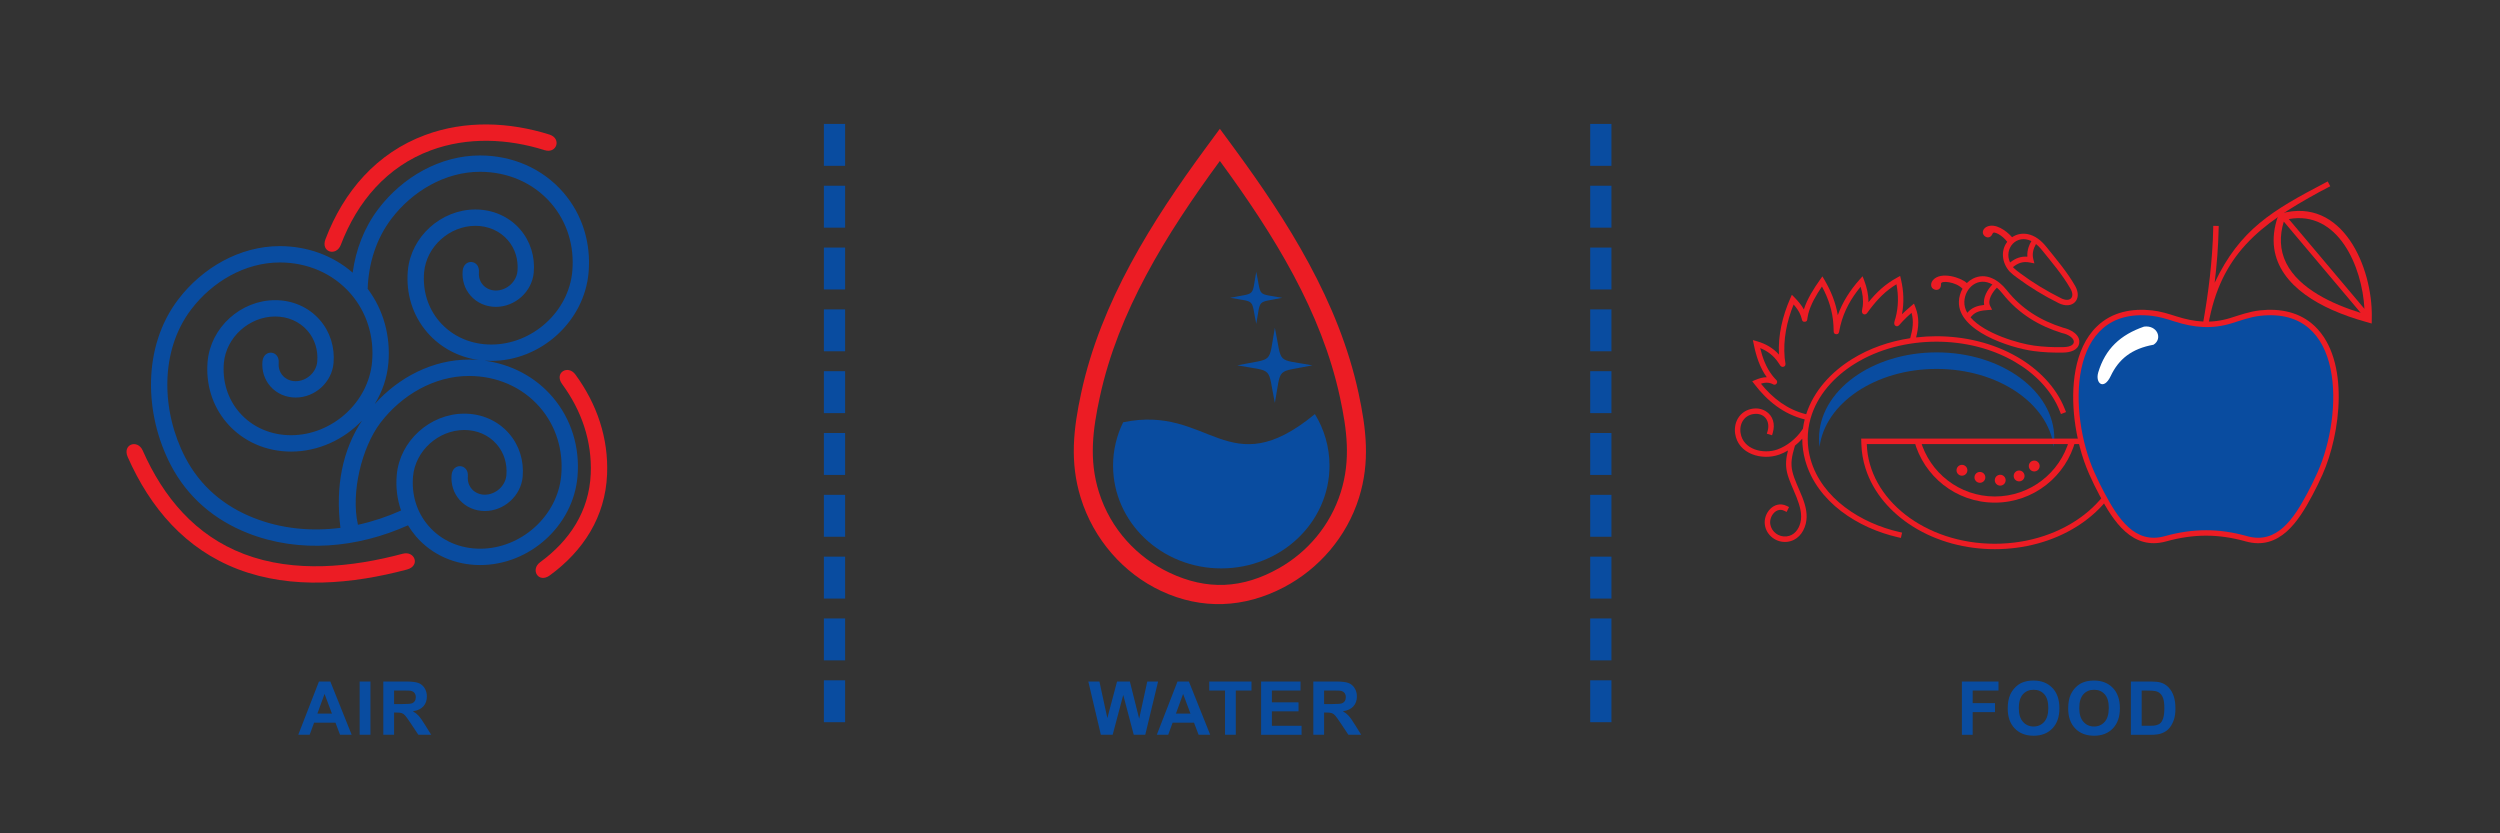 <?xml version="1.0" encoding="utf-8"?>
<!-- Generator: Adobe Illustrator 17.0.0, SVG Export Plug-In . SVG Version: 6.00 Build 0)  -->
<!DOCTYPE svg PUBLIC "-//W3C//DTD SVG 1.1//EN" "http://www.w3.org/Graphics/SVG/1.1/DTD/svg11.dtd">
<svg version="1.1" id="Layer_1" xmlns="http://www.w3.org/2000/svg" xmlns:xlink="http://www.w3.org/1999/xlink" x="0px" y="0px"
	 width="150px" height="50px" viewBox="0 0 150 50" enable-background="new 0 0 150 50" xml:space="preserve">
<rect x="0" y="0" width="150" height="50" fill="#333333" stroke="none"/>
<g>
	<path fill-rule="evenodd" clip-rule="evenodd" fill="#094CA0" d="M16.722,21.783c-0.052,0.613,0.408,1.089,1.018,1.089
		c0.647,0,1.24-0.524,1.295-1.172c0.058-0.676-0.135-1.337-0.581-1.853c-0.491-0.567-1.199-0.857-1.943-0.857
		c-1.549,0-2.946,1.243-3.079,2.793c-0.092,1.079,0.218,2.137,0.93,2.96c0.783,0.905,1.913,1.37,3.101,1.37
		c2.451,0,4.653-1.962,4.863-4.414c0.127-1.483-0.301-2.936-1.279-4.067c-1.075-1.243-2.626-1.884-4.258-1.884
		c-2.098,0-4.055,1.162-5.308,2.804c-1.932,2.531-1.786,6.168-0.364,8.899c0.895,1.718,2.324,2.922,4.111,3.625
		c1.671,0.658,3.453,0.819,5.198,0.595c-0.308-2.491,0.118-4.654,1.294-6.436c-1.088,1.141-2.621,1.86-4.256,1.86
		c-1.474,0-2.873-0.589-3.843-1.71c-0.885-1.023-1.28-2.342-1.165-3.685c0.176-2.056,1.998-3.69,4.056-3.69
		c1.03,0,2.008,0.413,2.685,1.196c0.619,0.716,0.896,1.638,0.816,2.578c-0.099,1.155-1.116,2.069-2.272,2.069
		c-0.586,0-1.143-0.237-1.528-0.683c-0.353-0.408-0.512-0.934-0.467-1.47C15.812,20.926,16.788,21.01,16.722,21.783L16.722,21.783z
		 M21.478,31.487c0.887-0.194,1.756-0.485,2.586-0.857c-0.235-0.671-0.323-1.392-0.26-2.121c0.176-2.056,1.998-3.69,4.056-3.69
		c1.03,0,2.008,0.413,2.685,1.196c0.619,0.716,0.896,1.638,0.816,2.578c-0.099,1.155-1.116,2.069-2.272,2.069
		c-0.586,0-1.143-0.237-1.528-0.683c-0.353-0.408-0.512-0.934-0.467-1.47c0.066-0.773,1.043-0.689,0.977,0.084
		c-0.052,0.613,0.408,1.089,1.018,1.089c0.647,0,1.24-0.524,1.295-1.172c0.058-0.676-0.135-1.337-0.581-1.853
		c-0.491-0.567-1.199-0.857-1.943-0.857c-1.549,0-2.946,1.243-3.079,2.793c-0.092,1.079,0.218,2.137,0.93,2.96
		c0.783,0.905,1.913,1.37,3.101,1.37c2.451,0,4.653-1.962,4.863-4.414c0.127-1.483-0.301-2.936-1.279-4.067
		c-1.075-1.243-2.626-1.884-4.258-1.884c-2.098,0-4.055,1.162-5.308,2.804C21.71,26.829,21.036,29.572,21.478,31.487L21.478,31.487z
		 M24.48,31.518c-3.013,1.355-6.487,1.7-9.611,0.47c-2.008-0.79-3.617-2.156-4.622-4.085c-1.599-3.069-1.71-7.112,0.454-9.947
		c1.44-1.886,3.682-3.189,6.087-3.189c1.619,0,3.169,0.545,4.372,1.593c0.188-1.381,0.689-2.709,1.555-3.843
		c1.44-1.886,3.682-3.189,6.087-3.189c1.917,0,3.738,0.764,5,2.223c1.151,1.331,1.664,3.046,1.514,4.792
		c-0.253,2.958-2.88,5.311-5.84,5.311c-0.136,0-0.271-0.005-0.405-0.015c1.566,0.208,3.011,0.942,4.065,2.161
		c1.151,1.331,1.664,3.046,1.514,4.792c-0.253,2.958-2.88,5.311-5.84,5.311c-1.474,0-2.873-0.589-3.843-1.71
		C24.785,31.98,24.622,31.754,24.48,31.518L24.48,31.518z M28.719,21.601c-1.188-0.167-2.284-0.73-3.085-1.657
		c-0.885-1.023-1.28-2.342-1.165-3.685c0.176-2.056,1.998-3.69,4.056-3.69c1.03,0,2.008,0.413,2.685,1.196
		c0.619,0.716,0.896,1.638,0.816,2.578c-0.099,1.155-1.116,2.069-2.272,2.069c-0.586,0-1.143-0.237-1.528-0.683
		c-0.353-0.408-0.512-0.934-0.467-1.47c0.066-0.773,1.043-0.689,0.977,0.084c-0.052,0.613,0.408,1.089,1.018,1.089
		c0.647,0,1.24-0.524,1.295-1.172c0.058-0.676-0.135-1.337-0.581-1.853c-0.491-0.567-1.199-0.857-1.943-0.857
		c-1.549,0-2.946,1.243-3.079,2.793c-0.092,1.079,0.218,2.137,0.93,2.96c0.783,0.905,1.913,1.37,3.101,1.37
		c2.451,0,4.653-1.962,4.863-4.414c0.127-1.483-0.301-2.936-1.279-4.067c-1.075-1.243-2.626-1.884-4.258-1.884
		c-2.098,0-4.055,1.162-5.308,2.804c-0.933,1.223-1.382,2.703-1.435,4.215c0.959,1.277,1.38,2.853,1.243,4.455
		c-0.076,0.893-0.369,1.73-0.822,2.464c1.436-1.602,3.479-2.67,5.657-2.67C28.333,21.577,28.527,21.585,28.719,21.601L28.719,21.601
		z"/>
	<path fill-rule="evenodd" clip-rule="evenodd" fill="#EC1C24" d="M19.53,14.347c1.091-2.863,3.069-5.168,5.985-6.248
		c2.402-0.89,5.032-0.787,7.452-0.025c0.74,0.233,0.445,1.168-0.294,0.935c-2.211-0.696-4.621-0.804-6.818,0.009
		c-2.648,0.981-4.419,3.081-5.409,5.678C20.177,15.401,19.228,15.138,19.53,14.347L19.53,14.347z"/>
	<path fill-rule="evenodd" clip-rule="evenodd" fill="#EC1C24" d="M34.522,22.47c1.293,1.765,1.997,3.816,1.902,6.012
		c-0.109,2.529-1.418,4.567-3.434,6.04c-0.684,0.5-1.187-0.346-0.579-0.791c1.773-1.297,2.936-3.062,3.033-5.291
		c0.085-1.973-0.552-3.806-1.713-5.39C33.231,22.366,34.077,21.862,34.522,22.47L34.522,22.47z"/>
	<path fill-rule="evenodd" clip-rule="evenodd" fill="#EC1C24" d="M8.562,27.03c1.244,2.813,3.159,5.102,6.083,6.214
		c3.021,1.149,6.464,0.794,9.52-0.02c0.729-0.194,1.07,0.73,0.252,0.948c-3.267,0.869-6.896,1.215-10.121-0.012
		c-3.173-1.207-5.279-3.678-6.631-6.734C7.323,26.652,8.257,26.34,8.562,27.03L8.562,27.03z"/>
	<polygon fill-rule="evenodd" clip-rule="evenodd" fill="#094CA0" points="49.433,7.435 50.707,7.435 50.707,9.95 49.433,9.95 
		49.433,7.435 	"/>
	<polygon fill-rule="evenodd" clip-rule="evenodd" fill="#094CA0" points="49.433,11.144 50.707,11.144 50.707,13.659 
		49.433,13.659 49.433,11.144 	"/>
	<polygon fill-rule="evenodd" clip-rule="evenodd" fill="#094CA0" points="49.433,14.854 50.707,14.854 50.707,17.368 
		49.433,17.368 49.433,14.854 	"/>
	<polygon fill-rule="evenodd" clip-rule="evenodd" fill="#094CA0" points="49.433,18.563 50.707,18.563 50.707,21.077 
		49.433,21.077 49.433,18.563 	"/>
	<polygon fill-rule="evenodd" clip-rule="evenodd" fill="#094CA0" points="49.433,22.272 50.707,22.272 50.707,24.787 
		49.433,24.787 49.433,22.272 	"/>
	<polygon fill-rule="evenodd" clip-rule="evenodd" fill="#094CA0" points="49.433,25.981 50.707,25.981 50.707,28.496 
		49.433,28.496 49.433,25.981 	"/>
	<polygon fill-rule="evenodd" clip-rule="evenodd" fill="#094CA0" points="49.433,29.69 50.707,29.69 50.707,32.205 49.433,32.205 
		49.433,29.69 	"/>
	<polygon fill-rule="evenodd" clip-rule="evenodd" fill="#094CA0" points="49.433,33.399 50.707,33.399 50.707,35.914 
		49.433,35.914 49.433,33.399 	"/>
	<polygon fill-rule="evenodd" clip-rule="evenodd" fill="#094CA0" points="49.433,37.108 50.707,37.108 50.707,39.623 
		49.433,39.623 49.433,37.108 	"/>
	<polygon fill-rule="evenodd" clip-rule="evenodd" fill="#094CA0" points="49.433,40.818 50.707,40.818 50.707,43.332 
		49.433,43.332 49.433,40.818 	"/>
	<polygon fill-rule="evenodd" clip-rule="evenodd" fill="#094CA0" points="95.413,7.435 96.687,7.435 96.687,9.95 95.413,9.95 
		95.413,7.435 	"/>
	<polygon fill-rule="evenodd" clip-rule="evenodd" fill="#094CA0" points="95.413,11.144 96.687,11.144 96.687,13.659 
		95.413,13.659 95.413,11.144 	"/>
	<polygon fill-rule="evenodd" clip-rule="evenodd" fill="#094CA0" points="95.413,14.854 96.687,14.854 96.687,17.368 
		95.413,17.368 95.413,14.854 	"/>
	<polygon fill-rule="evenodd" clip-rule="evenodd" fill="#094CA0" points="95.413,18.563 96.687,18.563 96.687,21.077 
		95.413,21.077 95.413,18.563 	"/>
	<polygon fill-rule="evenodd" clip-rule="evenodd" fill="#094CA0" points="95.413,22.272 96.687,22.272 96.687,24.787 
		95.413,24.787 95.413,22.272 	"/>
	<polygon fill-rule="evenodd" clip-rule="evenodd" fill="#094CA0" points="95.413,25.981 96.687,25.981 96.687,28.496 
		95.413,28.496 95.413,25.981 	"/>
	<polygon fill-rule="evenodd" clip-rule="evenodd" fill="#094CA0" points="95.413,29.69 96.687,29.69 96.687,32.205 95.413,32.205 
		95.413,29.69 	"/>
	<polygon fill-rule="evenodd" clip-rule="evenodd" fill="#094CA0" points="95.413,33.399 96.687,33.399 96.687,35.914 
		95.413,35.914 95.413,33.399 	"/>
	<polygon fill-rule="evenodd" clip-rule="evenodd" fill="#094CA0" points="95.413,37.108 96.687,37.108 96.687,39.623 
		95.413,39.623 95.413,37.108 	"/>
	<polygon fill-rule="evenodd" clip-rule="evenodd" fill="#094CA0" points="95.413,40.818 96.687,40.818 96.687,43.332 
		95.413,43.332 95.413,40.818 	"/>
	<path fill-rule="evenodd" clip-rule="evenodd" fill="#EC1C24" d="M69.668,35.458c-2.261-1.059-4.052-3.097-4.824-5.587
		c-0.667-2.153-0.439-4.139,0.027-6.296c1.181-5.464,4.234-10.294,7.505-14.74l0.815-1.108l0.815,1.108
		c3.27,4.446,6.324,9.275,7.505,14.74c0.466,2.157,0.703,4.146,0.027,6.296c-0.734,2.334-2.39,4.253-4.496,5.36
		C74.659,36.484,72.11,36.601,69.668,35.458L69.668,35.458z M73.192,9.658c-3.269,4.459-6.098,9.05-7.202,14.159
		c-0.422,1.95-0.665,3.767-0.054,5.711c0.7,2.229,2.302,3.918,4.22,4.829c2.26,1.074,4.401,0.974,6.599-0.275
		c1.681-0.956,3.057-2.533,3.692-4.553c0.611-1.944,0.368-3.761-0.054-5.711C79.289,18.709,76.461,14.117,73.192,9.658L73.192,9.658
		z"/>
	<path fill-rule="evenodd" clip-rule="evenodd" fill="#094CA0" d="M78.894,24.845c0.557,0.909,0.876,1.966,0.876,3.094
		c0,3.405-2.907,6.165-6.493,6.165c-3.586,0-6.493-2.76-6.493-6.165c0-0.93,0.217-1.811,0.605-2.602
		C72.584,24.25,73.663,29.156,78.894,24.845L78.894,24.845z"/>
	<path fill-rule="evenodd" clip-rule="evenodd" fill="#094CA0" d="M76.492,19.666c0.46,2.24,0.021,1.85,2.255,2.255
		c-2.24,0.46-1.85,0.021-2.255,2.255c-0.46-2.24-0.021-1.85-2.255-2.255C76.476,21.461,76.086,21.9,76.492,19.666L76.492,19.666z"/>
	<path fill-rule="evenodd" clip-rule="evenodd" fill="#094CA0" d="M75.375,16.308c0.318,1.55,0.015,1.28,1.561,1.561
		c-1.55,0.318-1.28,0.015-1.561,1.561c-0.318-1.55-0.014-1.28-1.561-1.561C75.365,17.55,75.095,17.854,75.375,16.308L75.375,16.308z
		"/>
	<path fill-rule="evenodd" clip-rule="evenodd" fill="#EC1C24" d="M106.007,22.633c-0.417-0.573-0.642-1.276-0.78-1.964
		l-0.053-0.264l0.259,0.075c0.515,0.149,0.957,0.407,1.304,0.795c-0.06-1.163,0.211-2.303,0.677-3.368l0.097-0.221l0.169,0.172
		c0.204,0.207,0.406,0.446,0.551,0.707c0.199-0.626,0.598-1.257,0.967-1.776l0.146-0.205l0.128,0.217
		c0.391,0.665,0.671,1.362,0.796,2.111c0.283-0.794,0.741-1.501,1.307-2.137l0.179-0.2l0.096,0.25
		c0.161,0.42,0.263,0.863,0.256,1.312c0.489-0.608,1.01-1.092,1.715-1.478l0.188-0.103l0.049,0.209
		c0.164,0.695,0.193,1.396,0.059,2.089c0.176-0.17,0.359-0.332,0.547-0.49l0.174-0.147l0.084,0.212
		c0.247,0.626,0.205,1.191,0.043,1.816c0.406-0.047,0.814-0.071,1.22-0.071c1.678,0,3.385,0.396,4.844,1.238
		c1.253,0.723,2.342,1.795,2.873,3.161l0.059,0.152l-0.305,0.118l-0.059-0.152c-0.503-1.295-1.544-2.311-2.731-2.996
		c-1.409-0.813-3.06-1.195-4.681-1.195c-1.704,0-3.448,0.423-4.902,1.327c-1.22,0.758-2.254,1.88-2.651,3.286
		c-0.112,0.397-0.169,0.807-0.169,1.22c0,0.413,0.057,0.822,0.169,1.22c0.669,2.371,3.055,3.852,5.334,4.368l0.159,0.036
		l-0.072,0.319l-0.159-0.036c-2.4-0.544-4.873-2.108-5.576-4.598c-0.12-0.426-0.182-0.866-0.182-1.308l0-0.015
		c-0.132,0.15-0.279,0.292-0.437,0.419l-0.037,0.125c-0.142,0.485-0.238,0.925-0.119,1.425c0.243,1.019,1.076,2.045,0.8,3.146
		c-0.14,0.557-0.525,1.013-1.118,1.076c-0.633,0.067-1.23-0.371-1.331-1.004c-0.117-0.731,0.572-1.505,1.301-1.154l0.147,0.071
		l-0.142,0.294l-0.147-0.071c-0.485-0.234-0.911,0.339-0.836,0.808c0.074,0.462,0.513,0.78,0.974,0.731
		c0.454-0.048,0.73-0.41,0.835-0.831c0.238-0.948-0.58-2.068-0.8-2.991c-0.112-0.47-0.061-0.889,0.052-1.333
		c-0.17,0.1-0.346,0.184-0.526,0.248c-1.033,0.369-2.463-0.032-2.643-1.256c-0.117-0.798,0.396-1.489,1.213-1.516
		c0.213-0.007,0.428,0.048,0.611,0.158c0.462,0.28,0.583,0.797,0.436,1.295l-0.046,0.157l-0.313-0.093l0.046-0.157
		c0.161-0.544-0.141-1.053-0.722-1.034c-0.626,0.02-0.989,0.541-0.901,1.141c0.148,1.01,1.373,1.294,2.209,0.996
		c0.578-0.206,1.128-0.649,1.472-1.157l0.062-0.091c0.024-0.187,0.059-0.373,0.105-0.556c-1.255-0.31-2.241-1.097-3.02-2.121
		l-0.127-0.167l0.193-0.082C105.542,22.705,105.771,22.632,106.007,22.633L106.007,22.633z M114.613,20.292
		c0.15-0.533,0.223-1.009,0.08-1.522c-0.184,0.161-0.362,0.326-0.531,0.504c-0.056,0.058-0.108,0.118-0.161,0.18
		c-0.066,0.077-0.145,0.163-0.262,0.1c-0.165-0.087-0.042-0.346-0.008-0.472c0.179-0.671,0.187-1.35,0.057-2.026
		c-0.651,0.394-1.13,0.889-1.601,1.51c-0.044,0.059-0.087,0.118-0.13,0.177c-0.013,0.017-0.025,0.035-0.039,0.051
		c-0.051,0.061-0.129,0.092-0.208,0.056c-0.162-0.074-0.065-0.325-0.048-0.457c0.051-0.402-0.007-0.804-0.125-1.187
		c-0.565,0.682-0.998,1.448-1.21,2.318c-0.023,0.096-0.044,0.193-0.062,0.29c-0.018,0.102-0.024,0.251-0.193,0.238
		c-0.166-0.012-0.152-0.152-0.154-0.254c-0.002-0.095-0.005-0.191-0.011-0.286c-0.046-0.833-0.297-1.598-0.689-2.321
		c-0.34,0.498-0.686,1.089-0.825,1.652c-0.019,0.078-0.035,0.157-0.045,0.236c-0.012,0.096-0.004,0.217-0.162,0.227
		c-0.153,0.01-0.163-0.102-0.186-0.194c-0.016-0.065-0.038-0.128-0.061-0.19c-0.09-0.234-0.249-0.457-0.421-0.653
		c-0.414,1.022-0.638,2.111-0.536,3.218c0.008,0.082,0.019,0.162,0.033,0.243c0.017,0.1,0.04,0.218-0.088,0.271
		c-0.079,0.032-0.155,0.001-0.204-0.061c-0.013-0.016-0.024-0.033-0.035-0.05c-0.037-0.055-0.073-0.11-0.11-0.164
		c-0.272-0.396-0.634-0.668-1.066-0.84c0.137,0.572,0.348,1.147,0.705,1.613c0.063,0.082,0.129,0.164,0.2,0.239
		c0.015,0.016,0.03,0.031,0.046,0.046c0.004,0.004,0.008,0.008,0.012,0.012c0.003,0.003,0.006,0.006,0.009,0.009
		c0.054,0.057,0.062,0.147,0.012,0.213c-0.059,0.077-0.15,0.079-0.219,0.038c-0.004-0.003-0.009-0.005-0.013-0.008
		c-0.016-0.009-0.032-0.017-0.049-0.024c-0.065-0.028-0.135-0.046-0.205-0.056c-0.152-0.021-0.307,0.007-0.454,0.055
		c0.713,0.882,1.599,1.56,2.715,1.832c0.452-1.406,1.501-2.532,2.741-3.303C112.169,20.892,113.376,20.479,114.613,20.292
		L114.613,20.292z"/>
	<path fill-rule="evenodd" clip-rule="evenodd" fill="#094CA0" d="M116.2,21.143c3.899,0,7.059,2.316,7.059,5.174
		c0,0.167-0.011,0.333-0.032,0.496c-0.341-2.625-3.356-4.678-7.027-4.678c-3.67,0-6.686,2.053-7.027,4.678
		c-0.021-0.163-0.032-0.329-0.032-0.496C109.141,23.46,112.301,21.143,116.2,21.143L116.2,21.143z"/>
	<path fill-rule="evenodd" clip-rule="evenodd" fill="#EC1C24" d="M127.697,26.653c-0.016,0.495-0.1,0.983-0.251,1.455
		c-0.471,1.474-1.538,2.666-2.833,3.48c-1.464,0.921-3.202,1.363-4.924,1.363c-1.722,0-3.461-0.443-4.924-1.363
		c-1.295-0.815-2.363-2.006-2.833-3.48c-0.151-0.471-0.235-0.96-0.251-1.455l-0.01-0.337h16.038L127.697,26.653L127.697,26.653z
		 M127.371,26.643c-0.104,3.318-3.503,5.982-7.682,5.982c-4.179,0-7.578-2.664-7.682-5.982H127.371L127.371,26.643z"/>
	<path fill-rule="evenodd" clip-rule="evenodd" fill="#EC1C24" d="M124.532,26.416c-0.559,2.153-2.516,3.742-4.843,3.742
		c-2.328,0-4.284-1.589-4.843-3.742h0.382c0.549,1.947,2.339,3.373,4.461,3.373c2.123,0,3.912-1.427,4.461-3.373H124.532
		L124.532,26.416z"/>
	<path fill-rule="evenodd" clip-rule="evenodd" fill="#EC1C24" d="M117.717,27.89c0.18,0,0.326,0.146,0.326,0.326
		c0,0.18-0.146,0.326-0.326,0.326c-0.18,0-0.326-0.146-0.326-0.326C117.391,28.036,117.537,27.89,117.717,27.89L117.717,27.89z"/>
	<path fill-rule="evenodd" clip-rule="evenodd" fill="#EC1C24" d="M118.794,28.316c0.18,0,0.326,0.146,0.326,0.326
		c0,0.18-0.146,0.326-0.326,0.326c-0.18,0-0.326-0.146-0.326-0.326C118.468,28.462,118.614,28.316,118.794,28.316L118.794,28.316z"
		/>
	<path fill-rule="evenodd" clip-rule="evenodd" fill="#EC1C24" d="M120.013,28.486c0.18,0,0.326,0.146,0.326,0.326
		c0,0.18-0.146,0.326-0.326,0.326s-0.326-0.146-0.326-0.326C119.687,28.632,119.833,28.486,120.013,28.486L120.013,28.486z"/>
	<path fill-rule="evenodd" clip-rule="evenodd" fill="#EC1C24" d="M121.147,28.231c0.18,0,0.326,0.146,0.326,0.326
		c0,0.18-0.146,0.326-0.326,0.326c-0.18,0-0.326-0.146-0.326-0.326C120.821,28.377,120.967,28.231,121.147,28.231L121.147,28.231z"
		/>
	<path fill-rule="evenodd" clip-rule="evenodd" fill="#EC1C24" d="M122.054,27.635c0.18,0,0.326,0.146,0.326,0.326
		s-0.146,0.326-0.326,0.326c-0.18,0-0.326-0.146-0.326-0.326S121.874,27.635,122.054,27.635L122.054,27.635z"/>
	<path fill-rule="evenodd" clip-rule="evenodd" fill="#EC1C24" d="M123.788,19.662c0.428,0.095,1.054,0.41,0.962,0.94
		c-0.075,0.433-0.57,0.545-0.939,0.552c-0.607,0.013-1.216-0.012-1.818-0.094c-1.394-0.191-4.521-1.197-4.459-2.966
		c0.009-0.269,0.085-0.536,0.217-0.769c-0.406-0.429-1.301-0.505-1.289-0.304c0.024,0.409-0.316,0.435-0.488,0.299
		c-0.144-0.113-0.14-0.344,0.005-0.514c0.47-0.549,1.694-0.149,2.031,0.177c0.104-0.104,0.224-0.193,0.358-0.262
		c0.779-0.398,1.542,0.066,2.031,0.683C121.294,18.532,122.43,19.234,123.788,19.662L123.788,19.662z M119.049,18.295
		c-0.082-0.437,0.194-0.913,0.496-1.227c-0.87-0.497-1.655,0.212-1.684,1.037c-0.008,0.236,0.056,0.457,0.176,0.664
		C118.319,18.437,118.656,18.339,119.049,18.295L119.049,18.295z M119.814,17.26c-0.259,0.258-0.583,0.745-0.4,1.105l0.112,0.219
		l-0.245,0.018c-0.388,0.028-0.731,0.066-0.998,0.382l-0.05,0.059c0.841,0.978,2.884,1.567,3.804,1.693
		c0.568,0.078,1.157,0.104,1.767,0.091c0.95-0.02,0.742-0.672-0.1-0.849c-1.344-0.422-2.574-1.127-3.561-2.372
		C120.034,17.469,119.924,17.355,119.814,17.26L119.814,17.26z"/>
	<path fill-rule="evenodd" clip-rule="evenodd" fill="#EC1C24" d="M120.577,16.293c-0.458-0.507-0.551-1.254-0.143-1.783
		c-0.294-0.4-0.808-0.662-0.868-0.512c-0.153,0.38-0.471,0.258-0.569,0.062c-0.081-0.164,0.02-0.371,0.224-0.462
		c0.493-0.22,1.139,0.218,1.504,0.636c0.27-0.186,0.597-0.251,0.924-0.19c0.458,0.086,0.835,0.397,1.12,0.752
		c0.615,0.768,1.246,1.5,1.739,2.357c0.465,0.809-0.166,1.445-0.989,1.034c-0.876-0.437-1.715-0.944-2.5-1.529
		c-0.145-0.108-0.304-0.226-0.431-0.354l-0.005-0.005L120.577,16.293L120.577,16.293z M121.643,15.401
		c-0.016-0.201,0.013-0.395,0.076-0.581c0.041-0.122,0.097-0.241,0.164-0.355c-0.899-0.44-1.663,0.455-1.281,1.283
		c0.171-0.13,0.337-0.228,0.516-0.286C121.28,15.409,121.451,15.387,121.643,15.401L121.643,15.401z M122.159,14.641
		c-0.16,0.278-0.244,0.585-0.16,0.911l0.065,0.251l-0.254-0.05c-0.438-0.086-0.717,0.024-1.032,0.272
		c0.014,0.016,0.028,0.033,0.042,0.049c0.09,0.091,0.241,0.208,0.394,0.322c0.772,0.575,1.592,1.069,2.451,1.498
		c0.536,0.268,0.862-0.053,0.56-0.578c-0.496-0.861-1.124-1.582-1.711-2.316C122.397,14.853,122.278,14.734,122.159,14.641
		L122.159,14.641z"/>
	<path fill-rule="evenodd" clip-rule="evenodd" fill="#EC1C24" d="M129.128,18.623c0.499,0.055,0.97,0.202,1.446,0.355
		c1.099,0.354,2.126,0.449,3.242,0.103c0.589-0.183,1.15-0.389,1.769-0.458c1.207-0.134,2.411,0.091,3.31,0.957
		c2.113,2.036,1.543,6.457,0.454,8.897c-0.19,0.426-0.396,0.845-0.616,1.257c-0.819,1.537-1.959,3.318-3.986,2.751
		c-1.652-0.461-3.127-0.459-4.782,0c-2.027,0.563-3.166-1.213-3.986-2.751c-0.219-0.412-0.425-0.831-0.616-1.257
		c-0.463-1.037-0.76-2.208-0.893-3.334c-0.217-1.825-0.059-4.207,1.348-5.562C126.717,18.714,127.921,18.489,129.128,18.623
		L129.128,18.623z"/>
	<path fill-rule="evenodd" clip-rule="evenodd" fill="#094CA0" d="M129.092,18.948c0.484,0.054,0.943,0.2,1.382,0.341
		c1.166,0.376,2.256,0.471,3.439,0.104c0.538-0.167,1.103-0.378,1.708-0.445c5.088-0.564,4.995,5.887,3.43,9.396
		c-0.192,0.43-0.397,0.845-0.605,1.237c-0.809,1.517-1.821,3.09-3.61,2.59c-1.685-0.471-3.217-0.483-4.957,0
		c-1.79,0.497-2.801-1.073-3.61-2.59c-0.209-0.391-0.413-0.806-0.605-1.237C124.097,24.835,124.004,18.384,129.092,18.948
		L129.092,18.948z"/>
	<path fill-rule="evenodd" clip-rule="evenodd" fill="#EC1C24" d="M133.119,13.719c-0.023,1.083-0.109,2.167-0.24,3.245
		c1.524-3.2,3.437-4.327,6.639-6.002l0.145-0.076l0.152,0.29l-0.145,0.076c-0.167,0.088-0.332,0.172-0.491,0.258
		c-3.622,1.971-5.934,3.776-6.676,7.952l-0.029,0.161l-0.322-0.057l0.029-0.161c0.333-1.877,0.57-3.785,0.612-5.692l0.003-0.163
		l0.327,0.007L133.119,13.719L133.119,13.719z"/>
	<path fill-rule="evenodd" clip-rule="evenodd" fill="#EC1C24" d="M141.944,19.31c-0.685-0.192-1.361-0.424-2.012-0.714
		c-2.348-1.047-4.21-2.835-3.26-5.605l0.049-0.143l0.146-0.04c3.7-1.018,5.491,3.243,5.441,6.231l-0.006,0.372L141.944,19.31
		L141.944,19.31z M137.328,13.144l4.539,5.387C141.732,15.977,140.275,12.609,137.328,13.144L137.328,13.144z M141.644,18.773
		l-4.617-5.479c-0.254,0.838-0.255,1.687,0.146,2.491C137.949,17.338,139.981,18.261,141.644,18.773L141.644,18.773z"/>
	<path fill-rule="evenodd" clip-rule="evenodd" fill="#FFFFFF" d="M125.895,22.343c0.423-1.414,1.325-2.253,2.746-2.746
		c0.789-0.105,1.142,0.721,0.572,1.086c-1.31,0.238-2.087,0.854-2.574,1.885C126.226,23.441,125.701,22.993,125.895,22.343
		L125.895,22.343z"/>
	<path fill="#094CA0" d="M21.1,44.086h-0.697l-0.276-0.727h-1.281l-0.266,0.727h-0.684l1.241-3.195h0.683L21.1,44.086L21.1,44.086z
		 M19.917,42.818l-0.444-1.183l-0.431,1.183H19.917L19.917,42.818z M21.579,44.086v-3.195h0.647v3.195H21.579L21.579,44.086z
		 M22.998,44.086v-3.195h1.359c0.341,0,0.59,0.029,0.744,0.086c0.155,0.057,0.279,0.159,0.372,0.306
		c0.093,0.147,0.14,0.315,0.14,0.504c0,0.24-0.07,0.438-0.211,0.594c-0.141,0.156-0.35,0.254-0.63,0.295
		c0.139,0.081,0.254,0.17,0.344,0.268c0.091,0.097,0.213,0.271,0.366,0.519l0.39,0.623H25.1l-0.463-0.698
		c-0.166-0.248-0.28-0.404-0.341-0.469c-0.061-0.064-0.126-0.109-0.194-0.132c-0.069-0.024-0.178-0.036-0.327-0.036h-0.131v1.334
		H22.998L22.998,44.086z M23.645,42.243h0.478c0.309,0,0.502-0.013,0.579-0.039c0.077-0.026,0.138-0.071,0.181-0.135
		c0.044-0.064,0.065-0.144,0.065-0.24c0-0.108-0.029-0.194-0.086-0.261c-0.057-0.066-0.138-0.108-0.242-0.125
		c-0.053-0.007-0.21-0.011-0.471-0.011h-0.504V42.243L23.645,42.243z"/>
	<path fill="#094CA0" d="M66.051,44.086l-0.751-3.195h0.665l0.475,2.195l0.583-2.195h0.769l0.558,2.232l0.486-2.232h0.649
		l-0.77,3.195h-0.691l-0.63-2.389l-0.634,2.389H66.051L66.051,44.086z M72.613,44.086h-0.697l-0.276-0.727h-1.281l-0.266,0.727
		h-0.684l1.241-3.195h0.683L72.613,44.086L72.613,44.086z M71.43,42.818l-0.444-1.183l-0.431,1.183H71.43L71.43,42.818z
		 M73.501,44.086v-2.655h-0.946v-0.54h2.535v0.54h-0.942v2.655H73.501L73.501,44.086z M75.666,44.086v-3.195h2.365v0.54h-1.718v0.71
		h1.598v0.54h-1.598v0.866h1.781v0.54H75.666L75.666,44.086z M78.799,44.086v-3.195h1.359c0.341,0,0.59,0.029,0.744,0.086
		c0.155,0.057,0.279,0.159,0.372,0.306c0.093,0.147,0.14,0.315,0.14,0.504c0,0.24-0.07,0.438-0.211,0.594
		c-0.141,0.156-0.35,0.254-0.63,0.295c0.139,0.081,0.254,0.17,0.344,0.268c0.091,0.097,0.213,0.271,0.366,0.519l0.39,0.623h-0.771
		l-0.463-0.698c-0.166-0.248-0.28-0.404-0.341-0.469c-0.061-0.064-0.126-0.109-0.194-0.132c-0.069-0.024-0.178-0.036-0.327-0.036
		h-0.131v1.334H78.799L78.799,44.086z M79.446,42.243h0.478c0.309,0,0.502-0.013,0.579-0.039c0.077-0.026,0.138-0.071,0.181-0.135
		c0.044-0.064,0.065-0.144,0.065-0.24c0-0.108-0.029-0.194-0.086-0.261c-0.057-0.066-0.138-0.108-0.242-0.125
		c-0.053-0.007-0.21-0.011-0.471-0.011h-0.504V42.243L79.446,42.243z"/>
	<path fill="#094CA0" d="M117.714,44.086v-3.195h2.196v0.54h-1.549v0.759h1.339v0.54h-1.339v1.357H117.714L117.714,44.086z
		 M120.463,42.508c0-0.326,0.049-0.599,0.147-0.821c0.072-0.163,0.172-0.309,0.298-0.439c0.126-0.129,0.263-0.225,0.413-0.289
		c0.199-0.084,0.429-0.126,0.689-0.126c0.472,0,0.848,0.147,1.131,0.439c0.283,0.293,0.424,0.7,0.424,1.221
		c0,0.517-0.141,0.921-0.421,1.213c-0.28,0.292-0.656,0.438-1.125,0.438c-0.475,0-0.854-0.145-1.134-0.436
		C120.603,43.418,120.463,43.018,120.463,42.508L120.463,42.508z M121.128,42.486c0,0.362,0.084,0.637,0.251,0.824
		c0.167,0.187,0.38,0.28,0.637,0.28c0.258,0,0.469-0.093,0.635-0.278c0.165-0.186,0.248-0.464,0.248-0.835
		c0-0.367-0.08-0.64-0.242-0.82c-0.161-0.181-0.374-0.271-0.641-0.271c-0.266,0-0.481,0.091-0.644,0.274
		C121.21,41.843,121.128,42.118,121.128,42.486L121.128,42.486z M124.091,42.508c0-0.326,0.049-0.599,0.147-0.821
		c0.072-0.163,0.172-0.309,0.298-0.439c0.126-0.129,0.263-0.225,0.413-0.289c0.199-0.084,0.429-0.126,0.689-0.126
		c0.472,0,0.848,0.147,1.131,0.439c0.283,0.293,0.424,0.7,0.424,1.221c0,0.517-0.141,0.921-0.421,1.213
		c-0.28,0.292-0.656,0.438-1.125,0.438c-0.475,0-0.854-0.145-1.134-0.436C124.231,43.418,124.091,43.018,124.091,42.508
		L124.091,42.508z M124.756,42.486c0,0.362,0.084,0.637,0.251,0.824c0.167,0.187,0.38,0.28,0.637,0.28
		c0.258,0,0.469-0.093,0.635-0.278c0.165-0.186,0.248-0.464,0.248-0.835c0-0.367-0.08-0.64-0.242-0.82
		c-0.161-0.181-0.374-0.271-0.641-0.271c-0.266,0-0.481,0.091-0.644,0.274C124.838,41.843,124.756,42.118,124.756,42.486
		L124.756,42.486z M127.853,40.891h1.177c0.266,0,0.468,0.02,0.607,0.061c0.187,0.055,0.347,0.153,0.48,0.295
		c0.134,0.141,0.235,0.313,0.305,0.518c0.069,0.204,0.104,0.456,0.104,0.755c0,0.263-0.033,0.489-0.098,0.68
		c-0.08,0.233-0.193,0.421-0.341,0.565c-0.112,0.109-0.262,0.194-0.452,0.255c-0.142,0.045-0.332,0.068-0.57,0.068h-1.212V40.891
		L127.853,40.891z M128.5,41.431v2.115h0.48c0.179,0,0.309-0.01,0.388-0.03c0.105-0.026,0.191-0.071,0.26-0.133
		c0.069-0.062,0.125-0.165,0.168-0.308c0.044-0.143,0.065-0.338,0.065-0.585c0-0.247-0.022-0.436-0.065-0.568
		c-0.043-0.132-0.104-0.235-0.182-0.309c-0.078-0.074-0.177-0.124-0.298-0.15c-0.089-0.02-0.265-0.03-0.527-0.03H128.5L128.5,41.431
		z"/>
</g>
</svg>
